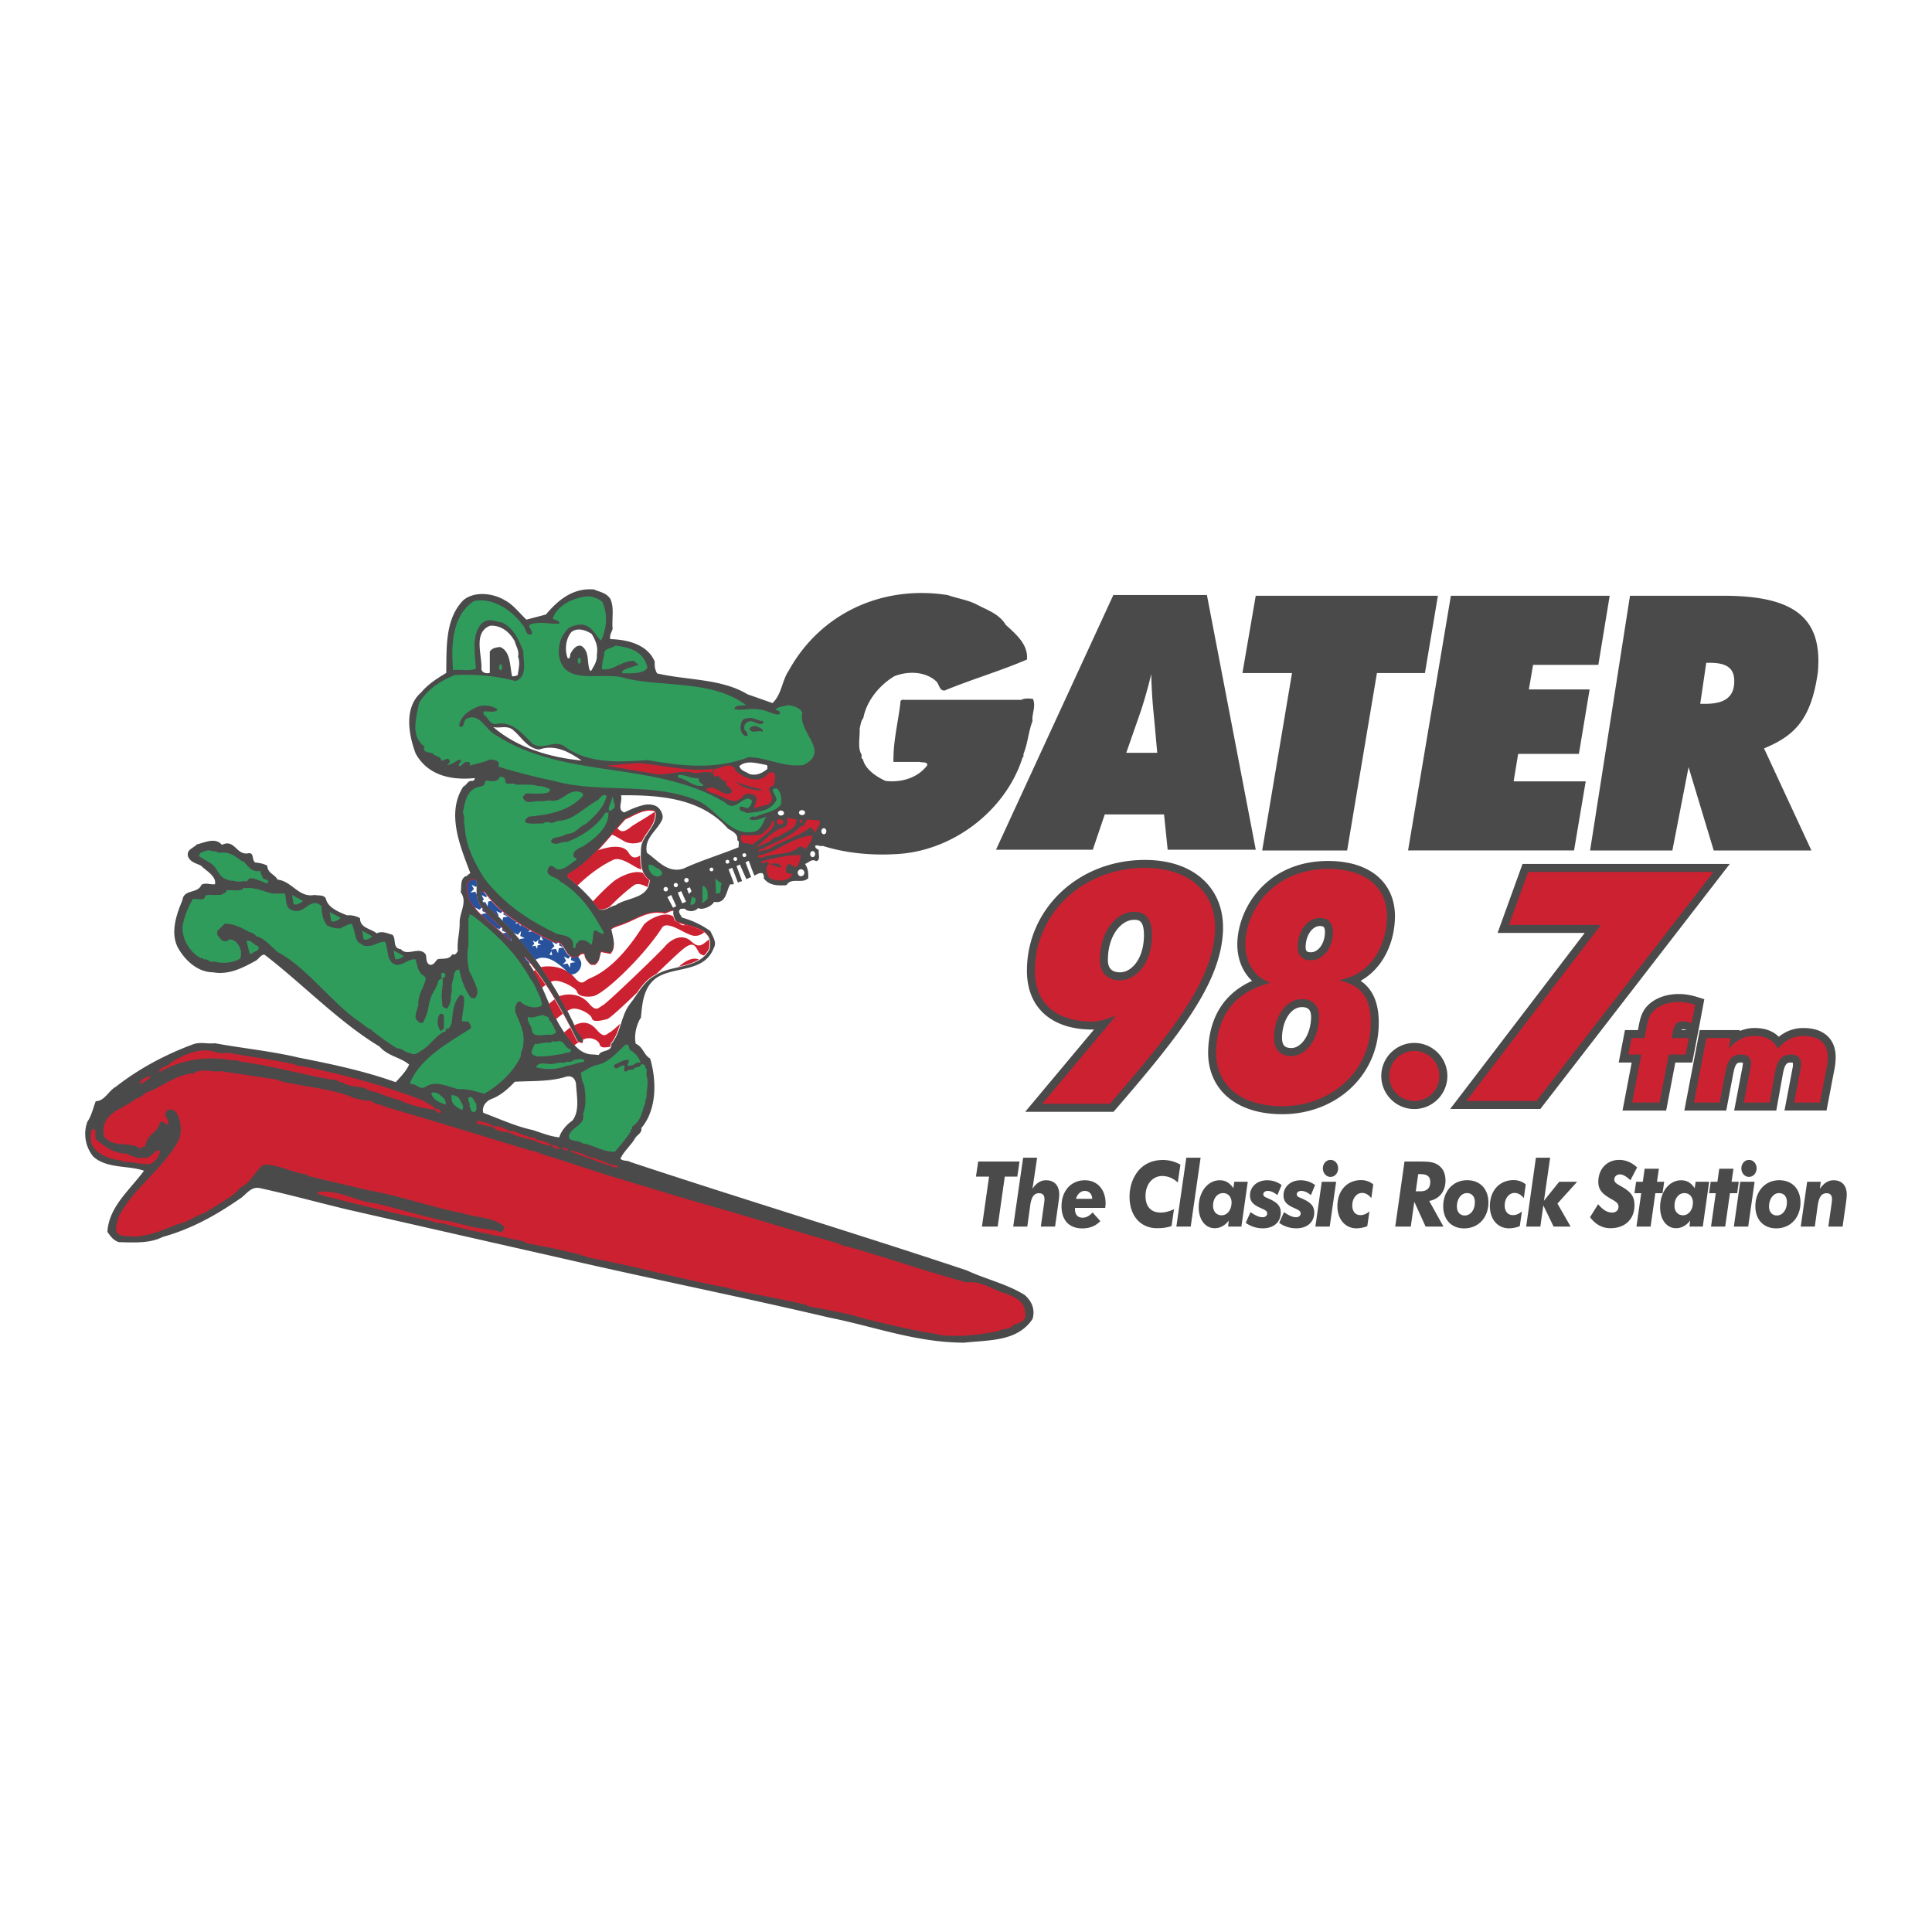 <svg xmlns="http://www.w3.org/2000/svg" width="2500" height="2500" viewBox="0 0 192.756 192.756"><g fill-rule="evenodd" clip-rule="evenodd"><path fill="#fff" d="M0 0h192.756v192.756H0V0z"/><path d="M111.078 59.366h9.336l4.875 25.412H116.5l-.363-3.521h-5.914l-1.195 3.521H99.37l11.708-25.412zm4.379 15.741l-.248-2.755c-.08-.887-.209-2.02-.281-3.36-.027-.527-.062-1.122-.062-1.75a49.401 49.401 0 0 1-1.018 3.619l-1.48 4.247h3.089v-.001zM128.904 67.151h-4.947l1.328-7.711h18.174l-1.293 7.711h-4.789l-2.973 17.7h-8.474l2.974-17.7zM144.754 59.44h15.844l-1.131 6.895h-6.512l-.42 2.452h6.061l-1.069 6.431h-6.062l-.449 2.738h7.191l-1.164 6.895h-16.561l4.272-25.411zM162.625 59.44h9.354c7.109 0 9.875 2.257 9.387 7.64-.67 4.818-2.432 6.367-5.367 7.587l4.727 10.184h-9.748l-2.51-8.312-1.615 8.312h-8.209l3.981-25.411zm7.492 10.782c2 0 2.934-.708 2.91-2.325-.021-1.236-.773-1.767-2.41-1.767h-.383l-.602 4.092h.485z" fill="#4b4a4b"/><path d="M60.889 59.742c.416.877.141 2.033.231 3.004-.09.323-.323.602-.231 1.018 1.757.047 3.746.554 4.441 2.265-.047.464.043.833.229 1.159 3.008.693 6.428.508 9.019 2.081l2.496.876c.928-.876.928-2.217 1.619-3.235 3.192-5.779 9.388-8.555 15.863-7.539.924.325 1.895.463 2.774.88 1.109.601 2.355.971 3.004 2.08 1.066.97 2.266 1.988 2.127 3.471-2.68 1.152-5.55 1.986-8.231 3.098-.555 0-.508-.696-.877-.972-1.112-.974-2.822-.974-4.117-.464-1.48.877-2.775 2.45-3.097 4.163-.232.275-.279.692-.37 1.062.044.88-.232 1.896.185 2.591.047.185-.094.369.137.46.232 1.018 1.341 1.757 2.265 2.174 1.62.185 3.239-.323 4.163-1.572 0-.371-.464-.229-.739-.323h-2.637c-.044-2.036.463-3.931.695-5.92-.048-.229.185-.323.369-.275h11.701c.32-.185.785-.138 1.154-.094.322.786-.137 1.481-.047 2.221-.369.924-.459 2.033-.787 2.96-.043.185-.184.37-.09.601h-.094c-1.664 5.363-7.029 9.479-12.761 9.709-2.496.138-5.04-.137-7.214-.832-.279.093-.511-.138-.739 0 0 .231.185.322.366.416-.09.37.231 1.018-.275 1.109-.464-.275-.739.185-1.108.279.275.37.37.877.322 1.434-.648.599-1.663-.141-2.173.692-.877.047-1.71.047-2.265-.692.043-.231 0-.369-.139-.51-.372-.047-.51.125-.792.241-.191-.443-.555-1.471-.555-1.471l-.326.134s.478 1.334.571 1.485c-.157.043-.335.138-.48.208-.043-.06-.652-1.458-.652-1.458l-.339.147.554 1.499-.416.148-.568-1.472s-.34.147-.366.154c0 0 .578 1.465.53 1.472-.15.033-.181.043-.353.02-.416.602-.369 1.989-1.619 1.757-.27.494-1.233.853-1.596.611-.393.481-1.172.323-1.327.061l-.407.023c-.37.275 0 .601.137.876a8.86 8.86 0 0 1 2.823 1.344c.185.461.695 1.11.326 1.71-.975 2.496-4.025 1.757-5.783 3.007-1.247.968-1.341 2.497-1.479 3.976h-.047c-.417.739-.648 1.709-.464 2.543.743.322.787 1.108 1.435 1.479.648 2.174.692 5.087-.88 6.938.094.461-.37.646-.598.972-.372.692-1.159 1.342-1.482 2.08.232.278.693.138.972.326 11.145 3.695 22.474 7.119 33.573 10.818 1.895.881 3.975 1.341 5.778 2.45.744.648 1.066 1.481.787 2.405-1.525 2.268-4.301 2.08-6.797 2.358-4.808 0-9.018-1.619-13.457-2.496-8.648-2.037-17.431-3.794-26.08-5.782a13113.86 13113.86 0 0 1-21.967-4.993c-2.913-.692-5.732-1.479-8.692-2.127-1.019-.278-1.479.691-2.127 1.062-2.406 1.667-4.855 3.008-7.677 3.793-1.247.649-2.866.555-4.392.511-.555-.231-.739-.511-1.109-1.017.137-2.501 2.217-4.163 3.651-6.105-1.619-.556-3.651-.185-5.039-1.388-.787-.925-1.065-2.312-.602-3.515.417-.602.554-1.341.83-2.036.88 0 1.296-1.062 1.989-1.432 2.312-1.805 4.902-3.192 7.631-4.209.786-.323 1.388-.048 2.268-.139 2.772.508 5.641.786 8.37 1.435 3.282.646 6.565 1.341 9.664 2.449.463-.508 1.065-1.108 1.34-1.757-.877-.739-2.127-.834-2.96-1.804-4.069-2.45-7.768-6.334-11.467-9.157-.369-.043-.602.511-.971.648-1.246.697-2.633 1.387-4.16 1.109-1.434 0-2.685-1.061-3.424-2.312-.924-1.525-.231-3.467.37-4.902.138-1.108 1.525-.601 1.895-1.524.417-.229.88 0 1.344-.048.181-.786-.88-1.34-1.387-1.848-.417-.231-1.065-.323-1.297-.924-.185-.696.554-.834.881-1.203.786-.185 1.848-.739 2.497.047 1.293-.649 1.434 1.108 2.681.83.555-.044.279.695.648.927.46.044.876.138 1.203.323 0 .739.786.88 1.019 1.388 1.43.138 2.126 1.848 3.699 1.525.369.094.829-.048 1.108.322.185.971 1.34 1.388 2.126 1.713.508-.046.924.092 1.293.276 0 1.019 1.065 1.019 1.667 1.525.507-.275 1.062 0 1.572.141.416.413-.048 1.341.833 1.431.645.787 1.895-.369 2.497.555.09.417 0 .833.417 1.018.413 0 .507-.322.739-.555.508-.137 1.156.091 1.479-.506.326.137.464-.185.555-.327-.091-.971.185-1.801.185-2.771-.044-1.065.833-2.13.094-3.098.137-.511-.094-1.203.46-1.575.188 0 .373-.275.511-.323-.971-2.591-2.45-5.964-.695-8.646.373-.141.417-.648.97-.557.048-.091.232-.138.143-.276-2.359.232-4.671-.279-5.874-2.452-.695-1.848-1.203-4.577.554-6.102.739-.881 1.667-1.435 2.497-1.943.047-2.543-.137-5.365 1.71-7.26 1.113-.928 2.96-.695 4.116 0 .833.416 1.525 1.341 2.174 1.942l1.942-.508c1.25-1.481 2.728-2.684 4.812-2.499.599.282 1.153.282 1.614.93zm1.065 19.606c.185.601-.417 1.435.323 1.711.695-.323 1.387-.649 2.173-.787.554-.047 1.109.047 1.434.554.139.233.323.602.185.928-.463 1.108-1.851 1.848-1.525 3.329 1.109.786 2.079 2.081 3.652 1.573 1.805-.833 3.7-1.388 5.504-2.13-.047-.229.138-.599-.141-.692.094-.648-.461-.876-.924-1.155-2.634-3.008-6.707-3.378-10.681-3.331zm-5.456 28.069c-1.572.508-3.377.416-5.135.508-.648.695-1.434 1.387-2.312 1.713-.507.185-1.018.739-.833 1.388 1.62.599 3.192 1.34 4.902 1.71.881.275 1.757.646 2.681.739.142-.602.787-1.341 1.297-1.663.787-.975.417-2.547.37-3.702-.094-.508-.416-.832-.97-.693zM79.59 87.072c0 .195.147.349.329.349a.34.34 0 0 0 .33-.349.339.339 0 0 0-.33-.346.338.338 0 0 0-.329.346zm1.24-1.861c0 .167.114.302.249.302.138 0 .249-.134.249-.302 0-.165-.111-.299-.249-.299-.135 0-.249.134-.249.299zm1.119-2.278c0 .165.11.299.249.299.137 0 .249-.134.249-.299 0-.167-.111-.302-.249-.302s-.249.134-.249.302zm-1.922-2.107c-.165-.006-.305.101-.309.239-.003.137.127.251.292.258.168.004.306-.101.31-.238.003-.138-.125-.252-.293-.259zm-2.1.044c-.168-.003-.306.101-.31.238-.007.138.125.252.292.259.165.006.303-.101.31-.238.003-.138-.127-.253-.292-.259z" fill="#4b4a4b"/><path d="M22.276 106.906c1.805.279 3.699.557 5.551.833v.094c2.45.602 4.993.74 7.167 1.572.416.232 1.018.276 1.482.417.691-.141.83.416 1.432.37.231.138.601.231.833.322a921.974 921.974 0 0 1 13.319 4.025c.413.044.83.323 1.293.323.279.09.554.231.833.321 2.264.695 4.575 1.482 6.796 2.175 3.976 1.202 7.398 2.264 11.374 3.376 3.746 1.108 7.445 2.217 11.286 3.33.229.09.46.275.786.275 3.884 1.065 7.997 2.543 12.022 3.608 1.526-.185 2.543.739 3.883 1.108.787.323 1.711.648 1.895 1.572.049.279.186.787-.09 1.066-.23.229-.695.413-1.018.46-.279.554-1.02.325-1.482.648-1.895.369-4.021.648-6.011.369v-.047c-2.541-.37-5.131-1.018-7.442-1.572-1.713-.555-3.746-.877-5.641-1.246v-.095c-2.637-.648-5.503-1.064-8.094-1.757-4.486-.83-9.062-2.127-13.595-2.957-.37-.047-.464-.278-.833-.188v-.09c-1.757-.464-3.561-.834-5.362-1.156-.232-.095-.464-.279-.743-.279-.971-.185-1.989-.46-3.003-.602v-.047c-1.62-.275-3.377-.739-4.95-1.109l-.601-.046v-.091a196.35 196.35 0 0 1-10.312-2.406c-.464-.047-.877-.275-1.341-.369v-.185c2.265-.232 3.699.924 5.826 1.155 2.221.511 4.21 1.156 6.522 1.663.83.048 1.71.373 2.496.511.972.37 2.359.278 3.42.691.232-.042.232-.274.37-.506-1.015-1.019-2.728-.924-4.159-1.388-3.283-.649-6.29-1.758-9.71-2.359-2.036-.507-3.793-.877-5.783-1.388 0-.091-.091-.138-.138-.138-1.481-.185-2.638-.971-4.253-.971-.833.602-1.25 1.757-2.269 2.265-.275.279-.645.648-.971.88a61.794 61.794 0 0 1-2.729 1.711c-.83.231-1.616.88-2.543 1.064-1.341.508-2.45 1.062-4.117 1.247h-.46c-.464-.091-1.064.046-1.434-.275-.417-.464-.047-1.203.093-1.757 1.479-2.823 4.345-4.671 5.917-7.493.417-.834.279-2.127-.185-2.819-.185-.188-.232-.326-.554-.279v-.047c-.279-.047-.507.186-.554.464 0 .417.416.555.275 1.018-.323.044-.508-.511-.831-.141-.093.833-1.296 1.203-1.34 2.036-.095 0-.141.091-.095.185v.138c-.323-.043-.37.231-.692.142.044-.095-.093-.142-.141-.142-1.018-.413-2.543.047-3.282-1.018-.507-2.355 1.989-2.729 3.145-3.743a1.96 1.96 0 0 0 .97-.602c1.711-.555 2.914-1.805 4.808-1.942.787-.558 1.945-.047 2.96-.231v.047h.004zM48.312 88.873c1.663 2.359 4.392 3.837 7.029 5.087 1.2-.231.924 1.848 2.312 1.436.185-.185.37-.417.648-.279 0 .416.323.739.555.971.09.141.323.048.461.094.557-.326.463-.833.647-1.297l.925.185c.647-.647.231-1.709.093-2.448.37-.279.924-.37 1.341-.555 1.203-.464 2.406-1.388 4.022-1.018.278-.094.51-.279.833-.279-.095.416.137.742.185 1.018 1.203.739 3.931.51 3.423 2.822-1.111 2.032-3.746 1.479-5.413 2.587-1.247.696-1.757 1.899-2.543 2.87-.925 1.202-.877 2.865-1.849 3.978.091.877-1.065.552-1.25 1.108l-.508-.046c-1.525.046-2.221-1.388-3.053-2.359-1.479-2.222-1.939-4.808-3.606-6.981-.185-.048-.279-.185-.231-.369l.326.321c1.985 2.359 3.558 5.271 4.945 8.048.094.138.323.185.511.185.185-.555-.373-.834-.601-1.294-1.946-4.348-4.812-8.463-8.047-11.608-.696-.602-1.62-1.109-1.387-2.174h.232v-.003z" fill="#cc2131"/><path d="M60.705 96.92c.137.232.88 0 .647.555-.601.048-.047.554-.278.833-.323.048-.602-.279-.692-.554-.001-.232-.279-.975.323-.834zM59.686 99.047c-.276.279.511.739 0 .924-.598 0-.692-.463-.786-.924-.044-.279 0-.507.141-.739.554 0 .322.46.645.739z" fill="#4b4a4b"/><path d="M24.587 88.598c.833-.047 1.482.229 2.221.46l.417.095h1.203c.185.554-.047 1.431.739 1.663 1.25.51 1.757-1.432 2.913-.417 0 .742.138 1.388.554 1.942.417.185.833.326 1.341.279.37-.185.648-.37 1.113-.464.321.601.275 1.34.645 1.852l.648.369h.323c.647.044 1.064-.464 1.713-.417.37.787.091 2.083 1.155 2.312.739 0 1.2-.645 1.896-.555.185.648.231 1.388.877 1.663l.141.279c-.232.972-.833 1.572-.739 2.681H41.7c-.047.512-.554 1.203.047 1.573.091.232.275.094.46.142.232-.512.464-1.019.554-1.62l.047-.322.138-.417c.141-.695.695-1.155.786-1.852l.326-.229c0-.235-.141-.558.138-.558.231 0 .231.186.231.37l-.279.188.047.692h-.047l-.09 1.019.09 1.108c.138.044.279.185.463.185.276-.369.417-.739.37-1.293l.09-.374v-.645l.094-.464c.185-.321 0-1.108.648-1.108.229 1.019.508 1.896 1.155 2.819.138 0 .276.046.414.046.232-.23.279-.554.232-.876-.185-.602-.46-1.202-.787-1.805-.185-.785-.275-1.667-.091-2.543v-2.823c.091 0 .138-.09.091-.185v-.137c.464.093.696.463 1.065.692 2.079 1.714 3.746 3.424 4.993 5.691.464.556.695 1.337 1.065 1.985-.047.279.185.418.091.739-.601.327-1.431.139-1.985-.274-.047-.186-.327-.138-.417-.095l-.231.464v.554c.416.972 1.018 2.127.786 3.283 0 .417-.279.695-.231 1.108-.692 1.526-2.174 2.914-3.653 3.747-.785-.229-1.666-.507-2.637-.461-1.016-.278-2.312-.927-3.283-.185-.645.229-.786-.372-1.388-.326l-.091-.138c1.062-2.496 3.884-4.021 6.058-5.409.092-.278-.141-.463-.231-.695h-.648c0-.833.323-1.758.185-2.497-.137 0-.185-.231-.369-.137-.692.786-.739 1.709-.833 2.775-.137.181-.137.645-.554.601l-.044.044c.044.37-.278.185-.463.416-.696.464-1.018 1.019-1.758 1.573-.37.185-.833.739-1.341.369-.51 0-.786-.507-1.297-.463-.877-.552-1.848-1.2-2.634-1.896-.463-.185-.739-.508-1.155-.786-2.591-1.71-5.225-5.409-8.137-6.935-.649-.557-1.251-1.34-2.131-1.572-.229-.323-.46-.323-.787-.464-.739-.416-1.43-.785-2.355-.785l-.742.742v.37c.231.276.51.877 1.112.555.09-.185.416-.094.739.137.417.417.649.972.46 1.667-.645.416-1.663.554-2.54.323h-.464c-.231-.142-.37-.279-.692-.233 0-.231-.278-.046-.372-.185-.972-.601-1.757-1.757-1.71-3.097.185-1.018.51-1.805 1.018-2.729.417-.094 1.203.275 1.247-.323.326-.188.743-.047 1.112-.094h.46c.141-.138.558-.138.558-.464.507-.044 1.109.095 1.616-.09-.001-.23.232-.091.368-.135z" fill="#2f9c5c"/><path d="M44.288 101.543v1.065l-.323.275c-.416-.601-.369-1.246-.09-1.71.228-.093.507.095.413.37z" fill="#4b4a4b"/><path d="M64.497 66.308c.185.231.255.988-2.409.856-.185-.416.994-.554 1.623-.856l-.292-.226-.189-.147c-1.27.003-2.062 1.018-3.171.833 0-.508.09-.968.229-1.385-.138-.742.743-.647 1.112-.97 1.246.138 2.681.507 3.097 1.895zM50.345 77.637c.094.185 0 .554.326.554.275.048.601-.093.786.091.739.047 1.525-.091 2.217.141.464 0 .833.138 1.203.322.048.139-.137.233-.185.323-.692.185-1.479.095-2.221.095-.137.185-.413.279-.228.555.37.601 1.109.094 1.757.231l.876-.093c1.294.326 1.896-1.479 3.283-.692v.231c-1.341 1.526-3.42 1.896-5.41 2.08-.185.185-.507.323-.279.601.464.185 1.112.047 1.714.094.137-.141.416-.188.691-.094.327.094.602-.185.924-.185 1.482-.093 2.544-1.388 3.885-2.079.188-.188.417-.648.833-.417-.232 1.203-1.34 2.174-2.08 2.819-.648.232-.924.88-1.71.971l-.369.093c-.373.323-1.298.139-1.388.692.417.511 1.015-.044 1.57.048 1.434-.555 3.007-1.526 3.84-2.914l.323-.046c.046 1.481-1.247 2.496-2.312 3.238-.417.322-1.34.46-1.155 1.2.094.094.416.141.231.325-.555.323-1.108.971-1.852.924-.275-.138-.645-.601-.876-.185-.508.924.829.877 1.155 1.388 1.942 1.156 3.098 2.866 4.163 4.761.09.094.229.326.09.51l-.322-.185c-.232-.047-.417-.416-.602-.047-.093.417-.046.924-.231 1.293-.323-.323-.602-.554-1.156-.46l-.322.322c-.142.138 0 .554-.327.417v-.464c-.231-.924-1.34-.692-1.895-1.062-2.775-1.341-5.087-2.96-6.982-5.41-.927-1.48-1.851-3.191-1.941-5.18-.141-.371.043-.925-.185-1.341.185-1.018.369-2.312 1.572-2.59l.369-.091c.275-.094.229-.417.37-.554.417.044.833.185 1.203-.094l.185-.279a.778.778 0 0 1 .462.143zM61.121 79.442l.138.645c.231.464-.091.695-.461.833-.141-.233 0-.602.138-.833l.185-.645zM21.03 84.898l.46.044.37.141c.786-.094 1.344.091 2.126.739l.374.185c.412.459.83 1.062 1.568.877l.326.786c.185.095.554.048.507.374-.228.181-.37-.047-.602-.094l-.876-.323h-.369c-.095 0-.185.417-.555.276l-.327.047c-.416.047-.601-.094-1.109-.094l-.369-.137c-.786-.279-.833-1.156-1.573-1.62l-1.155-.692.185-.322.369-.141c.322-.138.507-.091.649-.091v.045h.001zM65.7 86.656c.185.181.508.37.276.645-.37.279-.646.139-.972-.137-.185-.232-.369-.508-.275-.881.46-.044.645.325.971.373zM71.758 87.996c.185 0 .275.185.185.322-.094.323.091.787-.326.834h-.185l-.044-1.156-.047-.326.323.232.094.094zM70.415 88.598c.231.275.185.645.185 1.062l-.229.231-.326.231.046-.326v-1.199c-.046-.184.095-.325.324.001zM69.07 89.468c.071.033.214.124.295.134.095.231-.013.706-.383.658-.094.048-.138-.09-.094-.138.034-.137.115-.618.182-.654zM25.748 94.377c.228.555-.417.507-.648.786h-.185l-.327-1.293c.601-.095.696.46 1.16.507zM54.186 101.268c.137.139.645.091.598.508.326.279.42.648.647 1.062.138.326-.228.278-.37.417-.647-.139-1.804.373-1.988-.417 0-.554-.508-.782-.413-1.384.554.184 1.014-.142 1.526-.186zM55.432 103.949c.928-.37.833.692 1.526.739.047.511-.554.231-.786.463-.831.091-1.71.323-2.682.229-.231-.138-.554-.138-.416-.598l.279-.648c.279.138.88-.231 1.619-.091.044-.231.275-.141.46-.094zM62.878 104.782c.463.232.971.83 1.018 1.247-.323-.091-.555.138-.739.231l-.417.091-.141-.043c.047-.186.141-.326.141-.559-.511-.044-1.018.279-1.481.511.046.833.742-.186 1.065.091 0 .185-.095.326-.047.463.137.279.322-.093.511-.046.137-.139.413.046.506-.186.185-.185.602-.047.649-.369.276-.091.461.047.461.369.141.047.141.231.093.417v.278c.185.555.091 1.247 0 1.849.091.463-.231.602-.093 1.065h-.092c-.278.785-.369 1.662-1.25 2.217v.232c-.231 0-.046.278-.185.322-.464.696-.972 1.297-1.526 1.945-1.203.044-2.173-.695-3.235-.833-.373-.416-1.619-.047-1.297-.928.37-.783 1.62-.924 1.341-2.079h.046c.279-.783.232-1.805.094-2.682l-.141-.417c-.185-.278-.091-.645-.231-.924l.416-.232c.37-.231.787-.463 1.203-.554 1.156-.231 1.898-1.155 2.822-1.989.462-.226.324.373.509.513zM58.301 105.75c0 .325-.372.188-.557.279l-.787.231-.46.091c-.833.326-1.896.417-3.008.142.232-.603.972-.326 1.526-.326h.046l.739-.138h.602c.094-.186.37-.047.554-.091.231-.141.464-.279.787-.232.142-.141.374 0 .558.044zM44.288 109.59c.141.139.188.37.188.603-.601-.139-1.388-.555-1.435-1.156.554-.185.923.275 1.247.553zM45.907 109.774c.138.279.464.649.185.972-.37-.185-.877-.46-1.018-.924l-.044-.558c.369.001.739.141.877.51zM47.527 110.098c-.048.279.137.695-.185.833-.417.095-.327-.369-.512-.554.141-.369-.229-.511-.091-.88.509-.232.509.463.788.601z" fill="#2f9c5c"/><path d="M65.421 81.059c.047 1.434-1.387 2.173-1.479 3.467-.047 1.203-.094 2.591.877 3.192-.138 1.895-2.221 1.666-3.42 2.496-.51.095-1.018.602-1.62.417-.739-1.109-2.22-2.497-3.145-3.235l.047-.231c2.312-1.25 4.069-3.747 5.688-5.504.924-.369 1.71-1.062 2.914-.833l.138.231zM47.573 88.181c-.416 2.819 2.17 3.421 3.235 5.272.185-.047.232.185.185.322l-.322-.231c-1.25-1.293-3.054-2.312-3.932-3.976 0-.185.047-.372-.094-.511-.091-.554-.232-1.062.325-1.293.324-.231.647.001.603.417zM22.878 105.058c2.221.417 4.395.648 6.612 1.156-.047.185.185.095.279.095 4.301.829 8.602 1.985 12.486 3.514.417.323.833.416 1.203.83.276-.091.461.141.555.325-.138.092-.417.048-.555-.231-1.155-.185-2.543-.46-3.561-.972-.695-.185-1.293-.416-1.989-.647-.323-.229-.925-.185-1.203-.417-.693-.416-1.896-.185-2.544-.739h-.228c-.232-.046-.326-.322-.696-.231-3.191-.554-6.149-1.431-9.435-1.849v-.093l-1.109-.048v-.044c-2.59-.326-4.855.138-6.844 1.294.137-.648.924-.555 1.25-1.018 1.247-.74 2.914-1.62 4.67-.925h1.109zM15.11 107.326c-.369.46-.696.599-1.018.783h-.138c.09-.461.554-.598 1.156-.783zM49.189 112.365c.649-.047 1.203.229 1.667.508.231-.09.416-.047.601.091l.786.279.555.185c.137.185.554-.091.645.232.558.185 1.159.274 1.619.601.37-.047.555.185.881.323a.841.841 0 0 1-.881-.276 4.084 4.084 0 0 1-1.619-.463l-.645-.185-.555-.139-.786-.231-.601-.279c-.602-.138-1.203-.091-1.667-.554l-1.616-.37v-.275c.554.137 1.156.184 1.616.553zM9.559 113.66c.833.647 1.713 1.435 3.054 1.435.232.09.461.274.74.274.322.279.924.095 1.435.139l.83-.692.326-.047c0 .511-.326.971-.786 1.296l-.37.092-1.156-.092c-.141-.185-.51 0-.695-.137l-.786-.048v-.094c-1.294-.138-2.544-.602-3.052-1.757-.047-.417-.137-1.019.138-1.388.507.001.138.696.322 1.019zM58.207 115.141l.37.229.323.095.325.044.323.141 1.341.508.326.093c.044.139.46-.141.417.233l-.417-.047-.326-.139-1.341-.417-.323-.188-.325-.091-.323-.094-1.804-.692c.464-.047.971.232 1.434.325zM55.987 114.584c.231-.092.695-.092.648.231l-.648-.231z" fill="#cc2131"/><path d="M48.323 88.978c1.666 2.358 4.395 3.836 7.029 5.087 1.203-.233.924 1.847 2.311 1.43.185-.185.37-.416.649-.275 0 .414.322.739.554.968.094.141.322.048.464.095.554-.323.46-.833.645-1.293l.928.185c.645-.648.231-1.71.09-2.454.369-.275.924-.369 1.34-.554 1.203-.46 2.406-1.388 4.026-1.018.275-.091.507-.275.83-.275-.09.417.141.739.185 1.019 1.203.739 3.932.507 3.424 2.819-1.112 2.037-3.747 1.478-5.41 2.59-1.25.692-1.757 1.895-2.543 2.866-.927 1.203-.881 2.87-1.851 3.979.09.877-1.065.554-1.247 1.108l-.511-.047c-1.526.047-2.221-1.388-3.051-2.359-1.482-2.217-1.942-4.808-3.608-6.982-.185-.042-.275-.185-.232-.37l.327.327c1.988 2.358 3.558 5.268 4.945 8.043.094.138.327.185.512.185.185-.555-.37-.829-.603-1.293-1.942-4.349-4.808-8.464-8.047-11.609-.692-.597-1.616-1.108-1.388-2.17h.232v-.002z" fill="#fff"/><path d="M65.431 81.162c.047 1.432-1.384 2.171-1.478 3.468-.048 1.203-.094 2.59.877 3.191-.138 1.896-2.218 1.663-3.421 2.497-.506.09-1.018.602-1.619.417-.739-1.112-2.217-2.5-3.145-3.239l.047-.233c2.312-1.246 4.069-3.743 5.688-5.5.924-.37 1.711-1.065 2.913-.833l.138.232zM47.583 88.281c-.417 2.823 2.174 3.424 3.236 5.272.185-.043.231.185.185.323l-.323-.229c-1.25-1.297-3.051-2.312-3.931-3.978 0-.185.047-.37-.091-.507-.094-.558-.232-1.066.323-1.297.323-.228.648 0 .601.416z" fill="#fff"/><path d="M56.281 103.018c.249-.224.455-.397.599-.501.228.44.455.882.672 1.318a.376.376 0 0 0 .199.135c-.14.094-.289.202-.448.324-.372-.396-.69-.862-1.022-1.276zm.987-.71c.593-.281 1.403-.576 2.27.436.763.894.921.45 1.398.194.107-.056.456-.359.939-.798-.228.711-.456 1.415-.946 1.974a.652.652 0 0 1-.035.312c-.504.106-.972.142-1.057-.199-.108-.448-.86-.794-1.492-.576-.075.027-.16.063-.252.113-.026-.396-.441-.65-.634-1.037-.062-.14-.127-.281-.191-.419zm10.461-5.87c.555-.498 1.34-.992 2.01-.71-.588.372-1.295.547-2.01.71z" fill="#cc2131"/><path d="M54.751 100.176c.222-.191.416-.355.574-.479.286.481.561.967.83 1.457-.217.151-.453.335-.702.533a24.825 24.825 0 0 1-.702-1.511zm1.021-.769c.652-.264 2.033-.405 2.976.699.76.889.921.446 1.398.191.477-.253 5.762-5.351 6.178-5.857.413-.508 1.603-1.465 2.638-.521.699.638.984.434 1.496.033.072-.056.165-.135.278-.226.071.258.077.571-.007.952a2.816 2.816 0 0 1-.493.657c-.109-.036-.2-.08-.273-.109-.524-.208-.414-1.652-1.764-.574-.485.387-1.525 1.375-2.686 2.496-.065.038-.13.079-.193.121-.804.446-1.302 1.101-1.763 1.769-1.446 1.389-2.718 2.572-3.002 2.643-.635.158-1.397.35-1.509-.097-.11-.443-1.417-1.13-2.05-.91-.12.042-.264.112-.426.208a37.522 37.522 0 0 0-.798-1.475z" fill="#cc2131"/><path d="M53.227 96.907l.169-.117c.362.481.708.978 1.043 1.488-.123.081-.252.174-.387.272a16.591 16.591 0 0 0-.825-1.643zm.717-.402c.643-.196 2.359-.166 3.346.989.763.895.921.448 1.398.195.478-.255 2.688-.87 5.494-5.353.299-.479 2.012-1.507 2.989-.909.052.157.117.301.139.432.125.077.266.142.418.202.22.255.444.292.672.218.665.19 1.386.361 1.86.74-.793.64-1.417.229-1.693.12-.525-.207-2.077-1.267-2.511-.59-1.824 2.853-5.782 6.635-6.877 6.84-.645.121-1.479.03-1.59-.416-.11-.444-1.797-1.304-2.429-1.086-.071.024-.15.058-.237.102a37.643 37.643 0 0 0-.979-1.484zM50.568 92.3c.22-.149.411-.253.56-.298.089-.027.197-.052.322-.067 1.208.807 2.534 1.481 3.834 2.1.407-.079.641.105.831.371-.589.167-1.237.443-1.331.066-.112-.443-1.801-1.303-2.433-1.085a2.832 2.832 0 0 0-.566.291 36.23 36.23 0 0 0-1.217-1.378zM48.338 90.166a3.76 3.76 0 0 1 .592-.37c.426.478.896.914 1.401 1.321-.01.001-.017.008-.027.01a2.93 2.93 0 0 0-.58.299 29.832 29.832 0 0 0-.311-.306c-.36-.311-.785-.6-1.075-.954zM48.281 88.983a3.355 3.355 0 0 0-.173-.036h.147l.026.036z" fill="#cc2131"/><path d="M52.758 96.174a4.71 4.71 0 0 1 .102-.07c-.085-.106-.17-.209-.257-.312l-.323-.326c-.047.188.047.326.232.372.086.112.166.223.246.336zm.658-.414c.218-.116.402-.186.538-.197.729-.064 1.398.191 2.812 1.529.407.387 1.3-.216 1.223-1.045-.012-.125-.136-.348-.342-.635-.017.017-.033.037-.051.054-1.388.416-1.109-1.664-2.312-1.432-2.634-1.25-5.362-2.729-7.029-5.087h-.229c-.231 1.062.692 1.572 1.388 2.173a36.204 36.204 0 0 1 4.002 4.64z" fill="#28539c"/><path d="M52.351 93.601l-.484.08-.01.08a36.882 36.882 0 0 0-.592-.691l.378.188.339-.354-.073.484.442.213zM50.668 91.45l-.484.081-.042.32-.229-.233-.018-.037-.015.003c-.064-.064-.126-.129-.191-.193l.067-.069-.235-.43.44.219.158-.168c.043.037.087.074.132.11l-.028.186.445.211zM49.013 89.887l-.305.051-.063.487-.229-.433-.184.033a1.348 1.348 0 0 1-.092-.153l.139-.142-.233-.43.438.218.112-.118c.053.066.106.131.161.196l-.008.054.091.042c.057.066.115.131.173.195zM57.401 95.994l-.484.08-.064.483-.226-.433-.484.087.347-.346-.235-.433.44.219.205-.215a.632.632 0 0 0 .104.043l-.047.302.444.213zM56.201 94.532l-.456.076-.068.488-.225-.437-.481.09.343-.353-.232-.43.436.222.141-.146a.646.646 0 0 1 .157.067l-.031.207.399.19.017.026zM51.939 92.25l-.021.165-.14-.267.161.102zm-.231-.147l-.314.06.159-.162.155.102zM53.991 94.252l-.356.061-.047.356-.165-.319-.356.067.255-.259-.171-.315.319.161.248-.262-.053.356.326.154zM53.099 92.928l-.399.042.174-.167c.075.042.15.085.225.125zM53.958 93.399l-.112.367.35.05-.238-.417zM55.002 94.897l.097.384-.272-.004.175-.38z" fill="#fff"/><path d="M59.145 89.944c.664-.714 1.367-1.417 2.053-1.991.407-.339 1.955-1.23 2.956-.855.136.28.333.52.613.693a1.916 1.916 0 0 1-.184.712c-.485-.256-.991-.428-1.332-.181-.808.586-1.644 1.358-2.445 2.163-.339.162-.689.34-1.08.219a8.72 8.72 0 0 0-.581-.76zM59.536 84.879c1.104-.404 2.638-.714 3.178.193.375.631.76.541 1.152.283-.001.482.029.96.152 1.381a1.59 1.59 0 0 1-.307-.088c-.524-.208-1.757-1.209-2.51-.864-1.329.614-2.55 1.58-3.594 2.571a21.509 21.509 0 0 0-1.026-.891l.046-.229c1.078-.58 2.031-1.433 2.909-2.356zM61.562 82.575c.458.642.932.282 1.413-.092.373-.29 1.493-.886 2.316-1.477l.076.126c.039 1.189-.942 1.899-1.333 2.843-.746.286-1.321.141-1.557.051-.32-.128-.908-.553-1.486-.784l.571-.667zM47.516 88.252c-.416 2.822 2.174 3.423 3.239 5.271.185-.043.229.185.185.326l-.326-.232c-1.247-1.296-3.051-2.312-3.931-3.979 0-.185.046-.37-.091-.506-.094-.555-.232-1.066.323-1.297.326-.229.648 0 .601.417z" fill="#cc2131"/><path d="M47.598 90.817c.141-.123.279-.238.411-.346.32.504.769.919 1.23 1.33-.105.078-.213.162-.325.25-.462-.391-.915-.792-1.316-1.234z" fill="#cc2131"/><path d="M47.583 88.248c-.417 2.819 2.174 3.42 3.236 5.272.188-.047.231.185.188.323l-.326-.232c-1.247-1.293-3.051-2.312-3.931-3.975 0-.185.047-.37-.091-.51-.094-.554-.232-1.062.323-1.293.323-.233.648-.001.601.415z" fill="#28539c"/><path d="M48.519 91.114l-.444.077-.014.1a9.372 9.372 0 0 1-.57-.595l-.079-.146.437.218.212-.22c.028.042.057.083.088.125l-.035.223.362.172.043.046zM50.503 93.057l-.338.056a22.109 22.109 0 0 0-.626-.541l.279.138.192-.202.107.107-.035.225.402.192.019.025zM47.562 89.238l-.14-.271-.484.087.347-.35-.235-.43.44.219.071-.075c-.033.297-.03.569.001.82zM48.915 62.423c-1.715.646-.833 2.867-.881 4.207-.046.463.417.602.833.51v-2.127c.232-.372.648-.416 1.018-.463 1.062.417.972 1.851 1.203 2.913.185.047.37-.046.555-.09.09-.604.275-1.25.044-1.852.141-.601-.229-1.065-.323-1.526-.508-.926-1.341-1.619-2.449-1.572zM57.004 63.069c-.555.648-.691 1.757-.37 2.59.323.141.185-.37.323-.508.185-.326.558-.88 1.065-.695.833.557.507 1.667.833 2.453h.138c.279-.508.601-.924.555-1.619.138-.833-.138-1.388-.508-2.036-.554-.37-1.434-.692-2.036-.185zM69.863 87.327a.221.221 0 1 1 0 0zM71.177 86.753a.192.192 0 0 1-.383 0 .19.19 0 0 1 .192-.191c.104 0 .191.084.191.191zM73.552 85.704a.19.19 0 1 1-.382 0 .191.191 0 1 1 .382 0zM72.77 85.974a.191.191 0 1 1-.382 0c0-.107.083-.191.191-.191a.19.19 0 0 1 .191.191zM74.453 85.318a.191.191 0 1 1-.382 0c0-.104.088-.191.191-.191.107 0 .191.087.191.191zM68.71 87.815a.224.224 0 0 1-.222.222.224.224 0 0 1-.221-.222c0-.121.1-.222.221-.222s.222.101.222.222zM67.635 88.302a.21.21 0 0 1-.208.212.211.211 0 1 1 0-.423.209.209 0 0 1 .208.211zM66.645 88.715a.221.221 0 1 1-.445.001.221.221 0 0 1 .445-.001zM67.145 90.56l.325-.148-.504-1.119-.382.205.561 1.062zM68.062 90.12l.384-.148-.475-1.066-.352.149.443 1.065zM68.728 89.192l.265-.265-.164-.404-.297.119.196.55z" fill="#fff"/><path d="M79.442 81.756c.154.981-1.186 1.187-1.804 1.754-.518-.101-.723.518-1.136.568l-1.395.622v-.105h.259c.927-.772 1.754-1.753 2.89-2.066.463-.205.205-.618.309-.927l.877.154z" fill="#cc2131"/><path d="M78.152 81.912c.054.207-.104.308-.258.362-.101-.104-.36 0-.36-.208l.051-.31c.208-.05.413 0 .567.156zM80.01 82.066l-.051.053c-.208-.053-.208-.258-.05-.363.155 0 .101.156.101.31z" fill="#cc2131"/><path d="M81.765 81.861c.154.464-.31.823-.464 1.236-.05-.154-.205-.464-.413-.568-1.236.931-2.94 1.394-4.284 2.221l-.927.205c0-.413.518-.101.672-.413 1.236-.619 2.527-1.032 3.561-2.114.36.101.464-.464.618-.672l1.237.105zM77.225 82.274c-.413.927-1.445 1.34-2.167 2.013-.363-.259-1.035.051-1.135-.567v-.414c.618.05 1.545.104 2.167-.105.31-.464.877-.618.928-1.289.153 0 .257.207.207.362z" fill="#cc2131"/><path d="M81.042 83.356c.054.467-.409.931-.668 1.395-.104-.155-.518-.464-.776-.155-.927.773-2.476.464-3.561.981l-.41-.053v-.154c1.957-.361 3.402-1.859 5.415-2.014zM79.909 85.318c-.054.359-.158.827-.414 1.186-.312.104-.621-.514-.93-.205-.104.205-.258.463-.104.722.158.101.363.259.567.101.104.312-.409.622-.772.672-.518.154-.826 0-1.341-.101-.467-.312-.467-.88-.413-1.291.05-.053.36-.208.154-.312-.258-.359-.621.363-.722-.154 1.291-.309 2.736-.672 3.975-.618zm-2.943.878v.104c.362 0 .672.309.98.205-.052-.309-.617-.464-.98-.309z" fill="#cc2131"/><path d="M80.054 71.096c-.255-.497-.864-.648-1.371-.749-.457.151-1.015.101-1.317.45l.356.147c.201.101.051.249 0 .35-.712 0-1.321-.497-1.929-.497-.863-.198-1.673.147-2.537-.05.151-.501.813-.299 1.166-.4-3.295-2.494-8.219-1.794-11.921-2.644-2.382-.847-6.29.951-6.747-2.393-.05-1.099.205-1.845.965-2.645.456-.249 1.064-.447 1.622-.298.813.248 1.119 1.098 1.623 1.545.562-1.146.712-2.691.105-3.891-.458-.35-1.066-.599-1.627-.498-1.267.148-2.839.847-3.295 2.194.205.198.658.1.658.5-.86.098-1.825-.251-2.789.048-.608.201.306.648 0 1.047-.658.101-.507-.698-.914-.997-1.065-1.495-3.04-2.742-4.817-2.342-2.231 1.445-2.282 4.535-2.08 6.881.608-.101 1.623.15 2.281-.149-.101-1.447-.453-3.292.508-4.441.712-.696 1.37-.249 2.133-.149 1.217.649 1.624 1.748 2.08 2.844 0 1.099.454 2.542-.763 2.993-1.979-.551-4.109-.699-6.088-.601-1.469.601-2.739 1.448-3.549 2.795-.255 1.395-.913 3.339.559 4.337-.306.548.457.599.759.649.306.4.813.249.914.746.251.101.558-.396.812-.046.102.249-.154.396-.255.497.407 0 .813-.35 1.216-.547.507.198-.201.35 0 .648.206.05.305-.202.457-.299.152-.152.508-.152.659 0-.101.046-.05.147-.05.248.662-.202 1.371-.299 1.979-.598.457 0 1.116.097.863.699 1.825.598 3.753 1.045 5.581 1.445 4.713 1.296 9.838 0 14.504 2.043 1.878.997 3.095 3.541 5.531 2.993.658-.252.813-.998 1.115-1.495-.507.249-1.267.497-1.724.249.151-.202.404-.35.608-.202.864-.447 1.929-.447 2.587-1.246.05-.548.05-1.196-.406-1.596-1.015-.048.205.799-.101 1.247-.608 1.047-1.828 1.098-2.944 1.199-.201-.202-.658-.101-.708-.501.151-.349.558.051.86 0 .255-.147.356-.446.407-.698-.759-.945-1.572 1.296-2.688.15-7-4.236-15.977-2.244-22.878-6.73-1.014-.5-1.572-2.244-2.89-1.646-.407.198-.205 1.095-.763.748.101-1.047 1.169-1.696 2.03-1.995.608-.151 1.371 0 1.827.35-.356.396-1.014.097-1.421.198v.299c.457.249.608.998 1.216.948 1.627-.397 2.688.997 3.706 1.995 1.112.649 2.231-.547 3.246.299 2.332 1.693 5.477 1.496 8.165 1.297 3.451.598 6.746.994 10.146-.299 1.976.097 3.498 1.045 5.427.796 2.79-1.395-.607-3.24-.099-5.232zm-3.959 1.894c-.506-.15-1.216.249-1.316-.299.353-.5.964-.15 1.316.098v.201zm-.1-.748c-.557.05-1.014-.598-1.572-.098-.15.148-.201.397-.15.646.201.201.352.35.302.649-.453.049-.709-.448-.709-.897.051-.35.152-.897.608-.847.659-.249 1.066.248 1.677.248.05.1-.056.248-.156.299z" fill="#2f9c5c"/><path d="M53.779 74.785c1.673-.598 3.145.35 4.26 1.095-3.095-.295-6.394-1.247-8.826-3.339.658.15 1.316-.199 1.928.248.861.698 1.418 1.844 2.638 1.996zM76.502 76.331c.101.101.05.249.05.4-.508.396-1.065.695-1.774.497-.356-.248-.863-.299-1.015-.796.76-.649 1.826-.253 2.739-.101z" fill="#fff"/><path d="M69.705 77.628c-.1.396.356.548.508.746-1.014.251-1.673-.695-2.587-.796l.051-.249c.657-.101 1.369.446 2.028.299z" fill="#2f9c5c"/><path d="M63.617 76.133c2.47.171 5.205.947 7.607.561l-.222.427c-.497-.292-1.461.185-2.107-.09-1.27-.151-2.385.345-3.45.198l-4.973-.847 3.145-.249zm7.681.594c.363-.057.647-.178.994-.295.407-.101 1.014-.101 1.065.447.763.648 1.828 1.196 2.843.699.402-.249.453-.648 1.01-.497.256.396.054.897-.049 1.293-.152.05-.404.151-.458.35.205.5.611 1.148-.101 1.545l-1.317.349c-.05-.248.303-.647.202-1.044-.303-.45-.965-.5-1.317-.201-.864 1.246-2.13-.098-3.145-.249l-.611-.35c.964-.699 1.572.799 2.536.35.306-.598-.708-.548-.507-1.196-.608.097-.558-.847-1.167-.4-.049-.205-.06-.275-.191-.35l.213-.451zm2.11 1.251c.609.647 1.724.847 2.587.896v-.1c-.863-.249-1.774-.4-2.587-.796z" fill="#cc2131"/><path d="M120.326 88.04c-1.398-1.468-3.512-2.244-6.109-2.244-6.596 0-11.76 4.858-11.76 11.061 0 3.673 2.443 5.863 6.537 5.863.049 0 .109-.01.16-.01l-6.871 8.215h8.812l.24-.275c6.283-7.292 10.422-12.463 10.678-17.688.096-1.958-.484-3.658-1.687-4.922zm-7.18 3.73c.416 0 .986 0 .986 1.525 0 2.325-1.211 3.713-2.389 3.713-.812 0-1.209-.403-1.209-1.229.001-2.477 1.357-4.009 2.612-4.009zM135.748 97.854c1.982-1.093 3.316-3.404 3.422-6.173.002-.087.006-.174.006-.262 0-1.458-.477-2.718-1.385-3.662-1.168-1.213-3-1.858-5.295-1.858-5.527 0-8.539 3.888-8.998 7.497a7.018 7.018 0 0 0-.051.823c0 1.476.531 2.765 1.475 3.643-2.738 1.22-4.252 3.554-4.381 6.87a6.967 6.967 0 0 0-.006.286c0 1.603.533 3 1.551 4.062 1.314 1.361 3.334 2.084 5.844 2.084 5.295 0 9.432-3.74 9.619-8.699.006-.145.01-.285.01-.42 0-1.996-.598-3.357-1.811-4.191zm-3.56-4.768c-.041 1.078-.662 1.922-1.414 1.922-.109 0-.307-.013-.4-.111-.078-.08-.117-.255-.111-.473.051-1.277.762-2.036 1.422-2.036.104 0 .295.013.379.101.09.09.135.316.124.597zm-2.295 7.393c.312 0 .543.074.686.222.184.191.229.508.229.77v.091c-.076 1.852-1.07 3-1.953 3-.336 0-.578-.073-.719-.221-.209-.216-.238-.619-.229-.921.066-1.678.919-2.941 1.986-2.941zM170.957 86.196h-19.055l-2.486 6.88h8.693a190136.45 190136.45 0 0 1-13.424 17.566h8.998l18.898-24.447h-1.624v.001zM141.107 104.054a3.3 3.3 0 0 0-3.297 3.295c0 1.818 1.479 3.301 3.297 3.301s3.297-1.482 3.297-3.301a3.299 3.299 0 0 0-3.297-3.295zM169.381 103.177h.004l.654-3.484-.674-.212c-.67-.208-1.281-.309-1.865-.309-1.273 0-2.416.427-3.131 1.172-.619.639-.764 1.421-.904 2.178l-.047.252h-1.297l-.623 3.238h1.295l-.914 4.788h4.354s.729-3.82.916-4.788h1.689s.494-2.57.543-2.835zm-1.602-.404a.231.231 0 0 1 .029-.067.495.495 0 0 1 .117-.011c.041 0 .189.024.381.078h-.527zM179.936 102.565c-.92 0-1.717.281-2.463.873-.596-.588-1.385-.873-2.43-.873-.525 0-1.004.11-1.463.299 0-.018.014-.091.014-.091h-4.012l-1.535 8.026h4.182l.691-3.639c.215-1.149.439-1.149.779-1.149.107 0 .16.014.191.024l.006.05-.041.3-.012.084-.643 3.383-.182.947h4.203l.656-3.645c.209-1.144.49-1.144.793-1.144.127 0 .174.014.197.024.004.02.018.061.018.158l-.014.23-.832 4.375h4.195l.77-4.027a6.32 6.32 0 0 0 .141-1.298c.001-1.819-1.198-2.907-3.209-2.907z" fill="#4b4a4b"/><path d="M103.99 110.128l7.381-8.826c-.934.393-1.727.621-2.377.621-3.641 0-5.74-1.831-5.74-5.066 0-5.688 4.758-10.265 10.963-10.265 4.434 0 7.193 2.446 7 6.33-.248 5.07-4.502 10.262-10.486 17.206h-6.741zm10.944-16.833c0-1.371-.438-2.322-1.787-2.322-1.822 0-3.408 1.993-3.408 4.805 0 1.307.793 2.025 2.006 2.025 1.562.001 3.189-1.662 3.189-4.508zM126.26 97.837c-1.604-.81-2.189-2.604-1.969-4.341.453-3.568 3.457-6.8 8.205-6.8 3.773 0 5.998 1.848 5.877 4.957-.119 3.107-1.885 5.396-4.084 5.95l-.664.229c2.352.483 3.232 1.915 3.127 4.603-.174 4.597-4.078 7.93-8.822 7.93-4.24 0-6.723-2.2-6.592-5.601.145-3.724 2.15-5.89 5.41-6.699l-.488-.228zm5.342 3.754c.049-1.196-.578-1.908-1.709-1.908-1.473 0-2.695 1.512-2.779 3.705-.051 1.284.574 1.969 1.74 1.969 1.334-.001 2.658-1.455 2.748-3.766zm1.384-8.474c.037-.992-.42-1.529-1.303-1.529-1.156 0-2.154 1.162-2.215 2.805-.037.903.453 1.414 1.305 1.414 1.225.001 2.153-1.188 2.213-2.69zM159.721 92.28h-9.168l1.908-5.288h18.496l-17.664 22.851h-6.998l13.426-17.563zM143.607 107.349a2.5 2.5 0 1 1-5 .002 2.5 2.5 0 0 1 5-.002zM163.756 105.213h-1.293l.316-1.643h1.293l.129-.653c.156-.822.234-1.498.742-2.021.551-.575 1.469-.928 2.557-.928.504 0 1.041.094 1.625.275l-.35 1.838a2.472 2.472 0 0 0-.85-.182c-.664 0-.883.34-1.027 1.096l-.111.575h1.707l-.314 1.643h-1.691l-.914 4.788h-2.732l.913-4.788zM170.242 103.57h2.414l-.174 1.071c.742-.864 1.549-1.28 2.561-1.28 1.152 0 1.846.365 2.336 1.253.771-.85 1.545-1.253 2.557-1.253 1.562 0 2.416.729 2.416 2.113 0 .299-.035.692-.129 1.148l-.645 3.378h-2.574l.645-3.404c.035-.145.035-.275.035-.402 0-.656-.334-.981-1.012-.981-.947 0-1.357.588-1.58 1.801l-.533 2.987h-2.574l.645-3.404c.033-.194.064-.365.064-.511 0-.561-.346-.873-.994-.873-.996 0-1.342.614-1.562 1.801l-.568 2.987h-2.557l1.229-6.431z" fill="#cc2131"/><path fill="#4b4a4b" d="M98.678 117.393h-1.307l.223-1.506h4.125l-.223 1.506h-1.248l-.709 4.983h-1.57l.709-4.983zM102.078 115.504h1.395l-.359 2.416a8.65 8.65 0 0 1-.121.683c.424-.575.834-.848 1.371-.848.832 0 1.316.528 1.316 1.425 0 .256-.039.537-.084.844l-.332 2.353h-1.42l.332-2.369a2.54 2.54 0 0 0 .033-.37c0-.393-.188-.591-.549-.591-.514 0-.766.409-.879 1.243l-.287 2.087h-1.406l.99-6.873zM107.25 120.614c0 .571.268.874.766.874.359 0 .652-.165.994-.521l.77.864c-.467.49-1.068.726-1.797.726-1.324 0-2.074-.823-2.074-2.214 0-1.532.955-2.588 2.328-2.588 1.248 0 2.068.928 2.068 2.315 0 .117-.018.265-.035.443h-3.02v.101zm.977-1.797c-.383 0-.719.282-.881.789h1.627c-.028-.49-.313-.789-.746-.789zM117.508 117.983c-.457-.437-.998-.652-1.553-.652-.965 0-1.666.824-1.666 1.997 0 1.042.537 1.649 1.512 1.649.434 0 .863-.117 1.33-.336l-.246 1.68c-.398.145-.883.218-1.438.218-1.68 0-2.752-1.263-2.752-3.141 0-.924.27-1.771.76-2.439.582-.789 1.473-1.227 2.562-1.227.697 0 1.268.191 1.752.464l-.261 1.787zM119.785 115.504l-.988 6.872h-1.432l.992-6.872h1.428zM121.184 122.539c-.908 0-1.588-.825-1.588-2.085 0-1.563.916-2.699 2.107-2.699.559 0 .988.256 1.352.79l.086-.642h1.348l-.635 4.473h-1.324l.064-.599c-.389.507-.873.762-1.41.762zm.701-1.289c.564 0 .988-.545.988-1.28 0-.552-.344-.935-.85-.935-.578 0-.996.537-.996 1.263 0 .582.35.952.858.952zM127.445 119.237c-.342-.272-.645-.42-.963-.42-.27 0-.441.154-.441.335 0 .272.279.303.703.512.695.332 1.037.671 1.037 1.324 0 .927-.686 1.562-1.797 1.562a2.9 2.9 0 0 1-1.697-.544l.475-1.072c.463.316.832.508 1.199.508.293 0 .467-.165.467-.374 0-.306-.336-.389-.859-.641-.588-.292-.857-.608-.857-1.174 0-.805.662-1.498 1.723-1.498.516 0 1.006.165 1.43.474l-.42 1.008z"/><path d="M130.789 119.237c-.342-.272-.645-.42-.965-.42-.268 0-.443.154-.443.335 0 .272.279.303.705.512.693.332 1.035.671 1.035 1.324 0 .927-.686 1.562-1.793 1.562a2.903 2.903 0 0 1-1.701-.544l.475-1.072c.467.316.832.508 1.199.508.295 0 .467-.165.467-.374 0-.306-.336-.389-.857-.641-.588-.292-.855-.608-.855-1.174 0-.805.658-1.498 1.719-1.498.516 0 1.006.165 1.432.474l-.418 1.008zM131.875 117.903h1.432l-.641 4.473h-1.43l.639-4.473zm.865-2.18c.432 0 .766.356.766.843 0 .491-.348.854-.766.854-.426 0-.758-.39-.758-.854 0-.454.327-.843.758-.843zM135.902 119.019c-.564 0-.986.545-.986 1.253 0 .589.309.961.816.961.309 0 .6-.117.896-.372l-.213 1.471a2.96 2.96 0 0 1-1.07.219c-1.143 0-1.912-.91-1.912-2.215 0-1.508.924-2.597 2.369-2.597.449 0 .865.145 1.209.427l-.195 1.371c-.285-.348-.58-.518-.914-.518zM139.203 122.376l.924-6.489h1.547c.68 0 1.211.017 1.645.246.588.31.896.87.896 1.649 0 1.062-.594 1.845-1.621 2.036l1.42 2.558h-1.781l-1.129-2.477-.35 2.477h-1.551zm2.539-3.522c.619 0 .955-.326.955-.918 0-.57-.316-.79-.973-.79h-.229l-.244 1.708h.491z" fill="#4b4a4b"/><path d="M146.377 117.749c1.299 0 2.121.887 2.121 2.23 0 1.472-.969 2.577-2.426 2.577-1.262 0-2.082-.88-2.082-2.204 0-1.525.998-2.603 2.387-2.603zm-1.023 2.621c0 .554.312.899.777.899.598 0 1.016-.564 1.016-1.334 0-.563-.312-.9-.795-.9-.555 0-.998.581-.998 1.335zM151.113 119.019c-.564 0-.988.545-.988 1.253 0 .589.312.961.816.961.312 0 .605-.117.9-.372l-.211 1.471a2.97 2.97 0 0 1-1.072.219c-1.143 0-1.912-.91-1.912-2.215 0-1.508.924-2.597 2.369-2.597.449 0 .867.145 1.211.427l-.195 1.371c-.289-.348-.582-.518-.918-.518zM155.564 117.903h1.79l-1.967 2.177 1.314 2.296h-1.699l-1.023-2.114-.299 2.114h-1.414l.972-6.872h1.42l-.617 4.294 1.523-1.895zM160.834 120.978c.41 0 .645-.245.645-.581 0-.38-.299-.524-.816-.824-.766-.446-1.199-.847-1.199-1.663 0-1.27.85-2.187 2.09-2.187.645 0 1.25.255 1.779.753l-.668 1.279c-.408-.389-.752-.587-1.055-.587-.324 0-.553.235-.553.523 0 .356.398.484.924.81.748.464 1.09.897 1.09 1.74 0 1.365-.891 2.298-2.414 2.298-.787 0-1.473-.372-2.02-1.098l.809-1.298c.464.552.89.835 1.388.835z" fill="#4b4a4b"/><path fill="#4b4a4b" d="M163.744 119.046h-.674l.166-1.143h.668l.182-1.3h1.422l-.19 1.3h.719l-.164 1.143h-.719l-.472 3.33h-1.412l.474-3.33z"/><path d="M167.215 122.539c-.908 0-1.586-.825-1.586-2.085 0-1.563.914-2.699 2.105-2.699.559 0 .992.256 1.348.79l.092-.642h1.35l-.637 4.473h-1.324l.066-.599c-.393.507-.877.762-1.414.762zm.701-1.289c.564 0 .988-.545.988-1.28 0-.552-.342-.935-.85-.935-.578 0-.994.537-.994 1.263.001.582.35.952.856.952zM171.182 119.046h-.668l.164-1.143h.67l.181-1.3h1.42l-.191 1.3h.719l-.161 1.143h-.718l-.475 3.33h-1.414l.473-3.33zM173.625 117.903h1.432l-.639 4.473h-1.432l.639-4.473zm.867-2.18c.434 0 .766.356.766.843 0 .491-.35.854-.766.854-.424 0-.76-.39-.76-.854 0-.454.327-.843.76-.843zM177.512 117.749c1.301 0 2.123.887 2.123 2.23 0 1.472-.969 2.577-2.426 2.577-1.262 0-2.078-.88-2.078-2.204 0-1.525.994-2.603 2.381-2.603zm-1.018 2.621c0 .554.309.899.777.899.594 0 1.012-.564 1.012-1.334 0-.563-.311-.9-.795-.9-.552 0-.994.581-.994 1.335zM180.301 117.903h1.361l-.098.699c.426-.575.834-.848 1.375-.848.828 0 1.312.528 1.312 1.425 0 .256-.039.537-.08.844l-.336 2.353h-1.422l.338-2.369c.021-.162.029-.29.029-.37 0-.393-.188-.591-.545-.591-.518 0-.77.409-.883 1.243l-.287 2.087h-1.404l.64-4.473z" fill="#4b4a4b"/><path d="M29.295 90.197c.394.198.941-.312.941-.312l-1.095-.585.154.897zM33.048 91.901c.393.194.941-.316.941-.316L32.894 91l.154.901zM36.284 93.711c.363.182.87-.289.87-.289l-1.015-.548.145.837zM39.412 95.667c.363.182.871-.292.871-.292l-1.016-.544.145.836zM50.096 66.566c0 .162-.066.296-.154.296-.083 0-.154-.134-.154-.296 0-.161.071-.295.154-.295.088 0 .154.134.154.295zM57.949 65.922c0 .161-.067.295-.155.295-.084 0-.151-.134-.151-.295 0-.161.067-.296.151-.296.087-.001.155.135.155.296z" fill="#2f9c5c"/></g></svg>